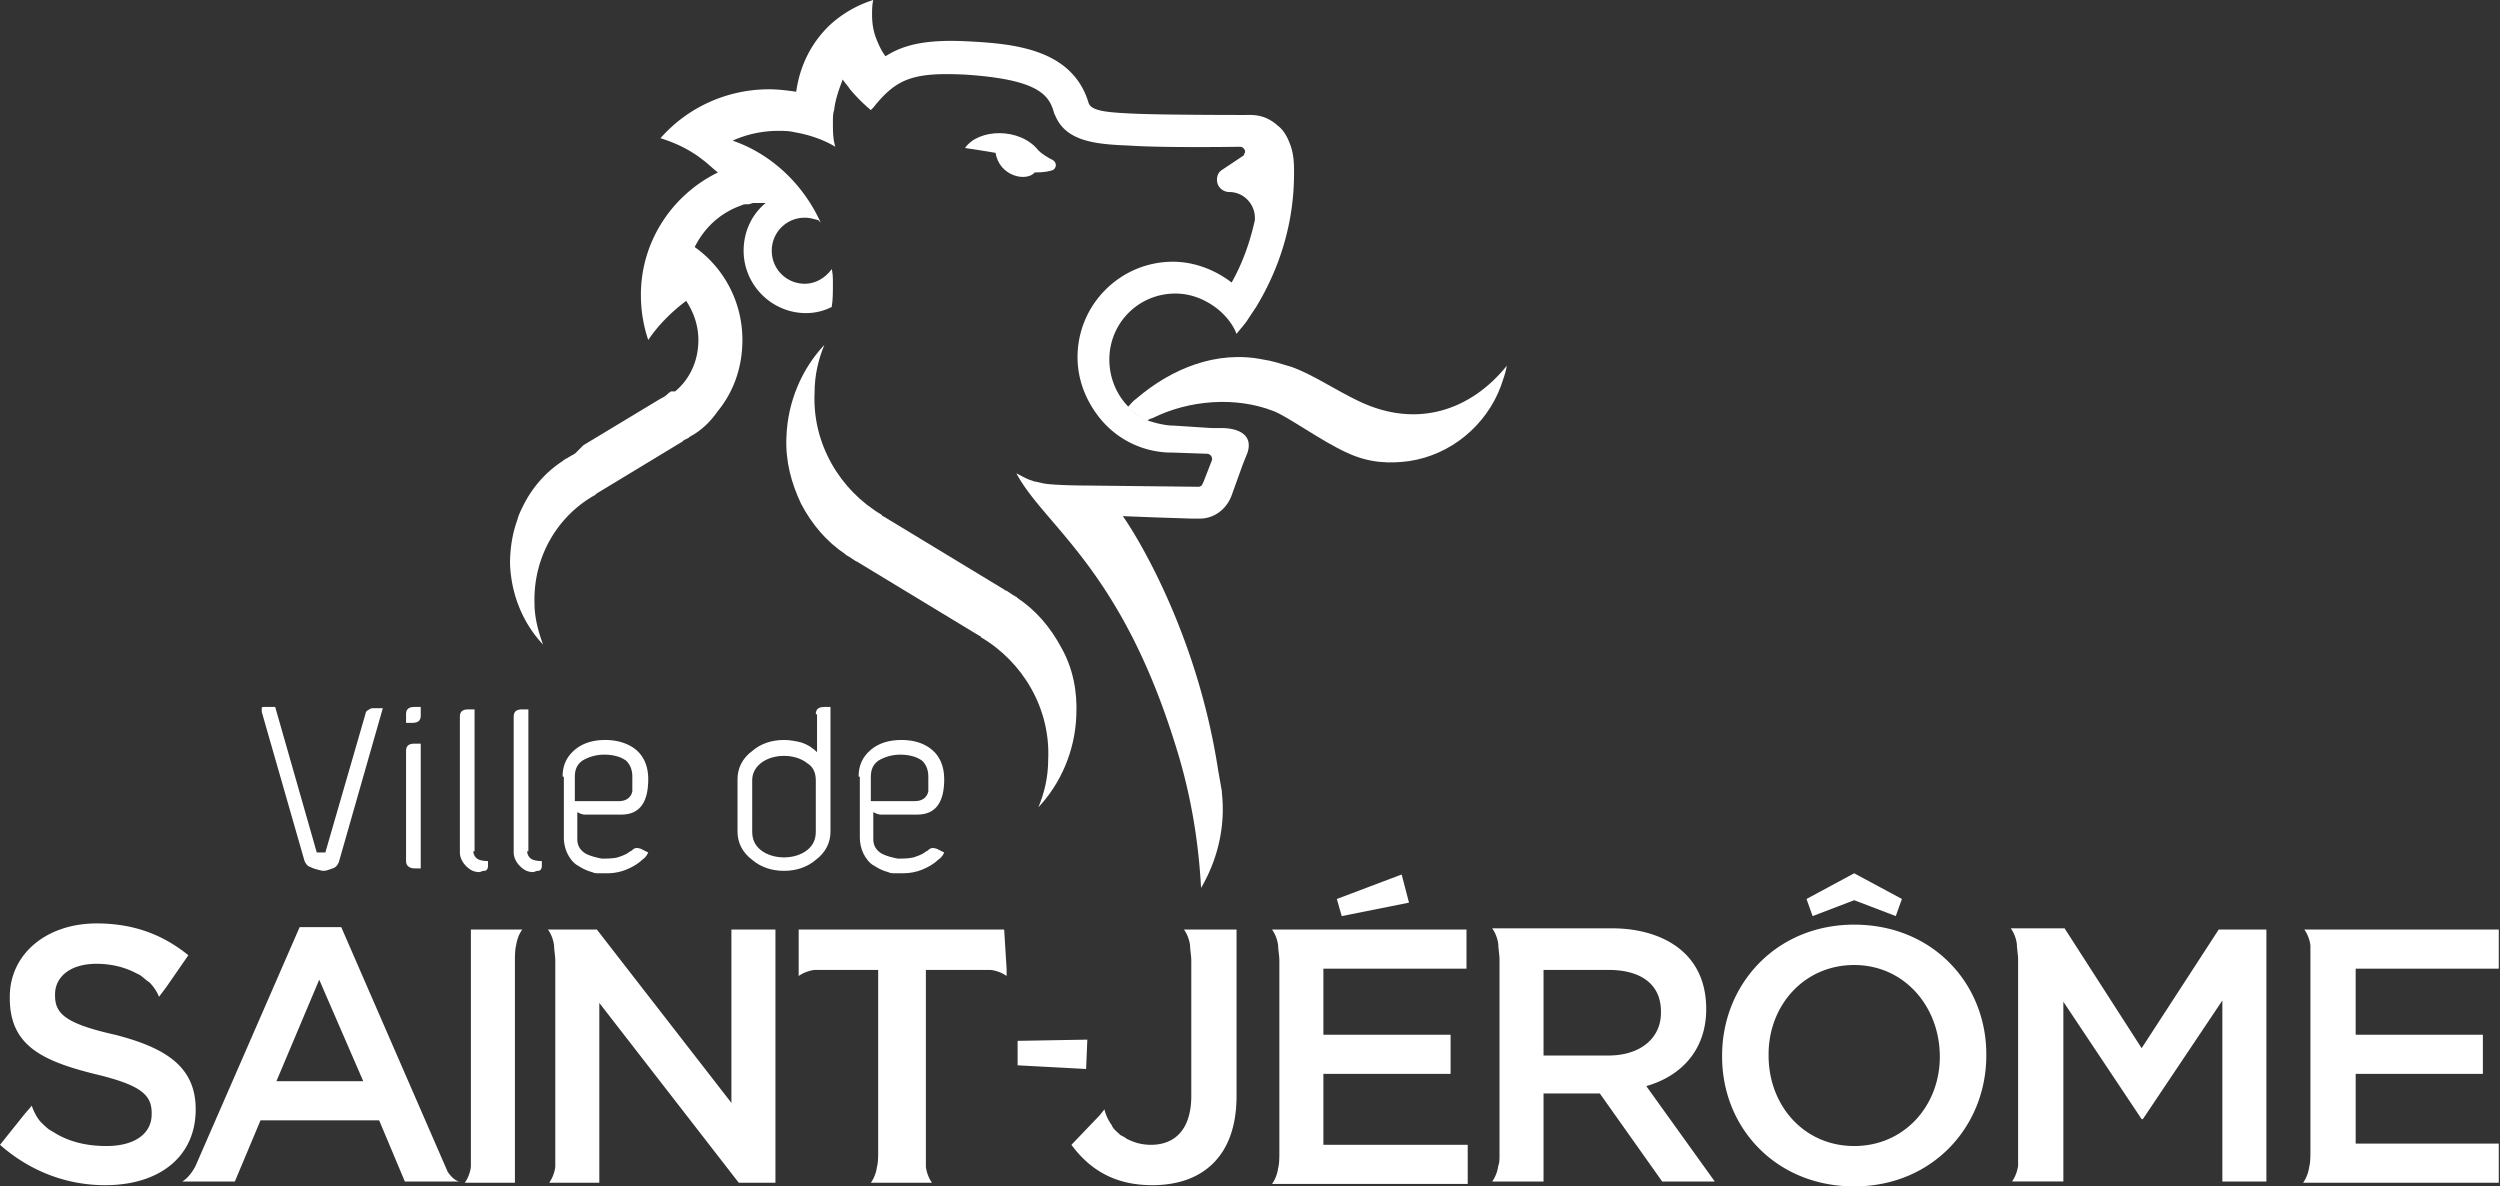 <svg version="1.1" id="Isolation_Mode" xmlns="http://www.w3.org/2000/svg" x="0" y="0" viewBox="0 0 204.4 97" xml:space="preserve"><rect x="0" y="0" width="204.4" height="97" fill="#333333" stroke="none"/><style type="text/css">.st0{fill:#fff}</style><path class="st0" d="M111.1 32.8c-1.9-.9-3.8-2.2-5.5-2.8-1-.3-1.6-.5-2.3-.6-3.9-.8-7.6.8-10.4 3.2-.3.2-.5.5-.7.7.5.5 1 .8 1.6 1.1.1-.1.3-.2.4-.2 3-1.5 6.8-1.8 9.9-.6 1.1.4 4 2.5 6 3.4 1.9.9 3.6.9 5.1.7 3.4-.5 6.3-2.9 7.5-6.1.2-.6.4-1.1.5-1.7-2.9 3.6-7.3 5.2-12.1 2.9M84.6 14.1c.8 0 1.2-.1 1.5-.2.3-.2.3-.6 0-.8-.4-.2-.9-.5-1.2-.8-1.5-1.9-4.9-1.8-6-.2 0 0 2 .3 2.5.4.3 1.9 2.5 2.4 3.2 1.6M86.8 53c-.9-1.7-2.1-3.1-3.6-4.1l-.1-.1c-.1 0-.1-.1-.2-.1l-.6-.4c-.1 0-.2-.1-.2-.1l-9.9-6s-.1 0-.1-.1c-3.4-2-5.7-5.8-5.5-10 0-1.4.3-2.7.8-3.9-1.8 1.9-3 4.6-3.1 7.5-.1 2 .4 3.8 1.2 5.5.9 1.7 2.1 3.1 3.6 4.1l.1.1c.1 0 .1.1.2.1l.6.4c.1 0 .2.1.2.1l9.9 6s.1 0 .1.1c3.4 2 5.7 5.8 5.5 10 0 1.4-.3 2.7-.8 3.9 1.8-1.9 3-4.6 3.1-7.5.1-2-.3-3.9-1.2-5.5"/><path class="st0" d="M99.9 64.8v-.1l-.3-1.7c-1.8-11.8-7.2-20-7.8-20.8l2.6.1 3 .1h.7c1.2 0 2.2-.8 2.6-1.9l.9-2.5.4-1c.5-1.6-1-2-2.1-2h-1.1.3l-3.1-.2c-.7 0-1.5-.2-2.1-.4-.6-.3-1.2-.6-1.6-1.1-1-1-1.6-2.4-1.6-3.9 0-3 2.4-5.4 5.4-5.4 1.3 0 2.5.5 3.5 1.3.6.5 1.2 1.2 1.5 2 .3-.4.7-.8 1-1.3l.6-.9c2-3.3 3.1-7 3.1-10.9v-.3c0-.9-.1-1.6-.4-2.3-.2-.5-.5-1-.9-1.3-1.1-1-2.1-.9-2.7-.9-.6 0-6.3 0-8.9-.1-2.3-.1-3.7-.2-3.9-.9-1.3-4.3-5.9-4.8-9.5-5-3.3-.2-5.4.1-7.1 1.2-.3-.4-.5-.8-.7-1.3-.3-.7-.4-1.4-.4-2.1 0-.4 0-.8.1-1.2a9.4 9.4 0 00-3.5 2c-1.5 1.4-2.5 3.3-2.8 5.5-.7-.1-1.5-.2-2.2-.2-3.5 0-6.7 1.5-8.9 4 1.3.4 2.5 1 3.5 1.8.4.3.8.7 1.2 1-3.7 1.8-6.3 5.6-6.3 10 0 1.3.2 2.5.6 3.7.8-1.2 1.9-2.3 3.1-3.2.6.9 1 2 1 3.2 0 1.7-.7 3.2-1.9 4.2h-.3c-.1 0-.1.1-.2.1l-.1.1c-.2.2-.4.3-.6.4l-6.3 3.8-.7.7c-.1 0-.1.1-.2.1l-.5.3c-.1 0-.1.1-.2.1l-.1.1c-1.4.9-2.5 2.2-3.2 3.6-.2.4-.4.8-.5 1.2-.4 1.1-.6 2.3-.6 3.6.1 2.6 1.1 4.9 2.7 6.6-.4-1.1-.7-2.2-.7-3.4-.1-3.8 1.9-7.1 4.9-8.8 0 0 .1 0 .1-.1l7.1-4.3.1-.1.4-.2.1-.1c.1 0 .1-.1.2-.1 1-.6 1.6-1.3 2.1-2 1.3-1.6 2-3.6 2-5.8 0-3.1-1.5-5.9-3.9-7.6.8-1.6 2.1-2.8 3.8-3.4.2-.1.3-.1.5-.1h.1c.1 0 .3-.1.4-.1h1c-1.1.9-1.8 2.3-1.8 3.9 0 2.8 2.3 5.1 5.1 5.1.8 0 1.5-.2 2.1-.5.1-.6.1-1.3.1-1.9 0-.4 0-.8-.1-1.2-.5.7-1.3 1.2-2.2 1.2-1.5 0-2.7-1.2-2.7-2.7 0-1.5 1.2-2.7 2.7-2.7.4 0 .7.1 1.1.2l.2.2c-1.4-3.1-4-5.6-7.2-6.7 1.1-.5 2.4-.8 3.7-.8.4 0 .9 0 1.3.1 1.2.2 2.4.6 3.4 1.2-.2-.6-.2-1.3-.2-2 0-.4 0-.7.1-1 .1-.9.4-1.7.7-2.5.2.3.4.5.6.8.5.6 1.1 1.2 1.7 1.7l.2-.2c1.9-2.4 3.3-2.9 7.5-2.7 6.1.4 6.9 1.7 7.3 3.2l.1.2c.9 2.1 3.4 2.3 6 2.4 2.8.2 9.1.1 9.1.1.2 0 .4.2.4.4 0 .1-.1.2-.1.3l-1.8 1.2c-.3.2-.4.5-.4.8 0 .6.5 1 1 1 1.2 0 2.1 1 2.1 2.1v.2c-.4 1.8-1 3.5-1.9 5.1-1.3-1-3-1.7-4.8-1.7-4.3 0-7.8 3.5-7.8 7.8 0 2 .8 3.8 2 5.2 1.3 1.5 3.2 2.5 5.4 2.6h.3l2.9.1c.2 0 .4.2.4.4v.1l-.7 1.8-.1.2c0 .1-.2.2-.3.2l-9-.1s-3 0-3.8-.2c-.8-.2-.6-.1-.8-.2-.4-.1-.9-.4-1.3-.6 2.3 4.3 8.5 7.7 13 22.2 1.3 4.1 1.9 8 2.1 11.7 1.4-2.4 2-5.1 1.7-7.8m-40 25.5L48.8 76h-4s.4.5.5 1.3c0 .3.1.9.1 1.2v16.9c-.1.8-.5 1.3-.5 1.3H49V82l11.4 14.7h3V76h-3.6v14.3zM82.1 76H65.3v3.8s.5-.4 1.3-.5h5.2v14.9c0 .2 0 .9-.1 1.2-.1.8-.5 1.3-.5 1.3h5s-.4-.5-.5-1.3V79.3H81c.8.1 1.3.5 1.3.5v-.6l-.2-3.2v.1-.1zm57.4 6.5c0-1.9-.6-3.4-1.7-4.5-1.3-1.3-3.4-2.1-6-2.1H122s.4.5.5 1.3c0 .3.1.9.1 1.2v16c0 .3 0 .7-.1.9-.1.8-.5 1.3-.5 1.3h4.2v-7.2h4.6l5.1 7.2h4.3l-5.6-7.8c2.8-.8 4.9-2.9 4.9-6.3m-13.3 3.7v-6.9h5.3c2.7 0 4.3 1.2 4.3 3.4v.1c0 2.1-1.7 3.5-4.3 3.5h-5.3zm25.4-10.6c-6.4 0-10.8 4.9-10.8 10.7v.1c0 5.8 4.4 10.6 10.8 10.6s10.8-4.9 10.8-10.7v-.1c0-5.8-4.4-10.6-10.8-10.6m7 10.8c0 4-2.9 7.3-7 7.3s-7-3.3-7-7.4v-.1c0-4 2.9-7.3 7-7.3s7 3.4 7 7.5zm16.5-.7l-6.3-9.8h-4.4s.4.5.5 1.3c0 .3.1.9.1 1.2v16.9c-.1.8-.5 1.3-.5 1.3h4.2V81.9l6.4 9.6h.1l6.5-9.7v14.8h3.6V76h-3.9l-6.3 9.7zm17.5 7.7v-5.6H203v-3.2h-10.4v-5.4h11.7V76h-15.9s.4.5.5 1.3v16.9c0 .2 0 .9-.1 1.2-.1.8-.5 1.3-.5 1.3h16v-3.2h-11.7zM97.4 76h-.6s.4.5.5 1.3c0 .3.1.9.1 1.2v11.1c0 2.7-1.3 4-3.3 4-.8 0-1.4-.2-2-.5-.1-.1-.3-.2-.5-.3-.2-.2-.6-.5-.7-.8-.5-.7-.6-1.3-.6-1.3l-.4.5-2.3 2.4c1.4 1.9 3.4 3.3 6.6 3.3 2.1 0 3.8-.6 5-1.8 1.2-1.2 1.9-3 1.9-5.5V76h-3.7zM16 90.7c0-3.4-2.3-5-6.6-6.1-4-.9-4.9-1.7-4.9-3.2v-.1c0-1.4 1.2-2.5 3.4-2.5 1 0 2.1.2 3.1.7l.4.2c.2.1.6.5.8.6.6.6.8 1.2.8 1.2l.6-.8 1.8-2.6c-2.1-1.7-4.5-2.6-7.5-2.6-4.1 0-7.1 2.5-7.1 6v.1c0 3.8 2.5 5.1 6.9 6.2 3.8.9 4.7 1.7 4.7 3.2v.1c0 1.6-1.4 2.6-3.7 2.6-1.5 0-2.9-.3-4.1-1l-.5-.3c-.2-.1-.6-.5-.8-.7-.5-.6-.7-1.3-.7-1.3l-.6.7-2 2.5c2.5 2.2 5.5 3.3 8.6 3.3 4.4 0 7.4-2.3 7.4-6.2zm20.6 5.1l-8.7-20h-3.4L16 95.3c-.5 1-1.1 1.3-1.1 1.3h4.3l2.1-5H31l2.1 5h4.5c-.2 0-.6-.2-1-.8m-14-7.4l3.5-8.3 3.6 8.3h-7.1zm92.6-14.6l-.6-2.3-5.3 2 .4 1.4zm36.4-.2l3.4 1.3.5-1.4-3.9-2.1-3.9 2.1.5 1.4zM88.9 85l-5.7.1v2l5.6.3zm19.3 2.8h10.4v-3.2h-10.4v-5.4h11.7V76H104s.4.5.5 1.3c0 .3.1.9.1 1.2v15.8c0 .2 0 .9-.1 1.2-.1.8-.5 1.3-.5 1.3h16v-3.2h-11.8v-5.8zm-66.1-9.3c0-.2 0-.9.1-1.2.1-.8.5-1.3.5-1.3h-4.2v19.4c-.1.8-.5 1.3-.5 1.3h4.1V78.5zm-16.7-7.6c-.3-.1-.4-.3-.5-.5l-3.5-12.2v-.3c0-.1.1-.1.2-.1h.9l3.4 11.9h.7l3.3-11.4c0-.1.1-.2.3-.3.1-.1.3-.1.4-.1h.7l-3.6 12.6c-.1.2-.2.4-.5.5-.3.1-.5.2-.8.2-.5-.1-.8-.2-1-.3m7.8-12.5c0-.4.2-.6.7-.6h.5v.7c0 .4-.2.6-.7.6h-.5v-.7zm0 3c0-.4.2-.6.7-.6h.5V71h-.5c-.4 0-.7-.2-.7-.6v-9zm5.5 8.2c0 .3.2.6.5.7.3.1.6.1.7.1v.4c0 .2-.1.4-.3.4-.2 0-.3.1-.4.1-.5 0-.8-.2-1.1-.5-.3-.3-.5-.7-.5-1.1V58.6c0-.4.2-.6.7-.6h.5v11.6zm4.4 0c0 .3.2.6.5.7.3.1.6.1.7.1v.4c0 .2-.1.4-.3.4-.2 0-.3.1-.4.1-.5 0-.8-.2-1.1-.5-.3-.3-.5-.7-.5-1.1V58.6c0-.4.2-.6.7-.6h.5v11.6zm2.9-6.1c0-.9.3-1.6 1-2.2.6-.5 1.4-.8 2.5-.8 1 0 1.9.3 2.5.8.6.5 1 1.3 1 2.4 0 1.9-.7 2.9-2.2 2.9h-3c-.2 0-.4-.1-.6-.2v2.2c0 .5.2.9.7 1.2.4.2.8.3 1.3.4.4 0 .9 0 1.3-.1.3-.1.6-.2.9-.4.1-.1.2-.1.3-.2.2-.2.4-.2.7-.1l.6.3c-.1.2-.2.4-.5.6-.3.3-.8.6-1.3.8-.5.2-1 .3-1.6.3H49c-.2 0-.4 0-.6-.1-.4-.1-.8-.3-1.1-.5-.4-.2-.7-.6-.9-1-.2-.4-.3-.9-.3-1.3v-5zm4.6 2c.6 0 1-.3 1.1-.8v-1.2c0-.6-.2-1-.5-1.3-.4-.3-1-.5-1.8-.5-.7 0-1.3.2-1.8.5-.4.3-.6.7-.6 1.3v2h3.6z"/><path class="st0" d="M66.7 58.4c0-.4.2-.6.7-.6h.5V68c0 .9-.4 1.7-1.2 2.3-.7.6-1.6.9-2.6.9s-1.9-.3-2.6-.9c-.8-.6-1.2-1.4-1.2-2.3v-4.3c0-.9.4-1.7 1.2-2.3.7-.6 1.6-.9 2.6-.9.5 0 1 .1 1.4.2.6.2 1 .5 1.3.8v-3.1zm0 5.4c0-.6-.2-1.1-.7-1.4-.5-.4-1.2-.6-1.9-.6s-1.4.2-1.9.6c-.5.4-.7.9-.7 1.4V68c0 .6.2 1.1.7 1.5.5.4 1.2.6 1.9.6s1.4-.2 1.9-.6c.5-.4.7-.9.7-1.5v-4.2zm3.5-.3c0-.9.3-1.6 1-2.2.6-.5 1.4-.8 2.5-.8s1.9.3 2.5.8c.6.5 1 1.3 1 2.4 0 1.9-.7 2.9-2.2 2.9h-3c-.2 0-.4-.1-.6-.2v2.2c0 .5.2.9.7 1.2.4.2.8.3 1.3.4.4 0 .9 0 1.3-.1.3-.1.6-.2.9-.4.1-.1.2-.1.3-.2.2-.2.4-.2.7-.1l.6.3c-.1.2-.2.4-.5.6-.3.3-.8.6-1.3.8-.5.2-1 .3-1.6.3h-.6c-.2 0-.4 0-.6-.1-.4-.1-.8-.3-1.1-.5-.4-.2-.7-.6-.9-1-.2-.4-.3-.9-.3-1.3v-5zm4.6 2c.6 0 1-.3 1.1-.8v-1.2c0-.6-.2-1-.5-1.3-.4-.3-1-.5-1.8-.5-.7 0-1.3.2-1.8.5-.4.3-.6.7-.6 1.3v2h3.6z"/></svg>